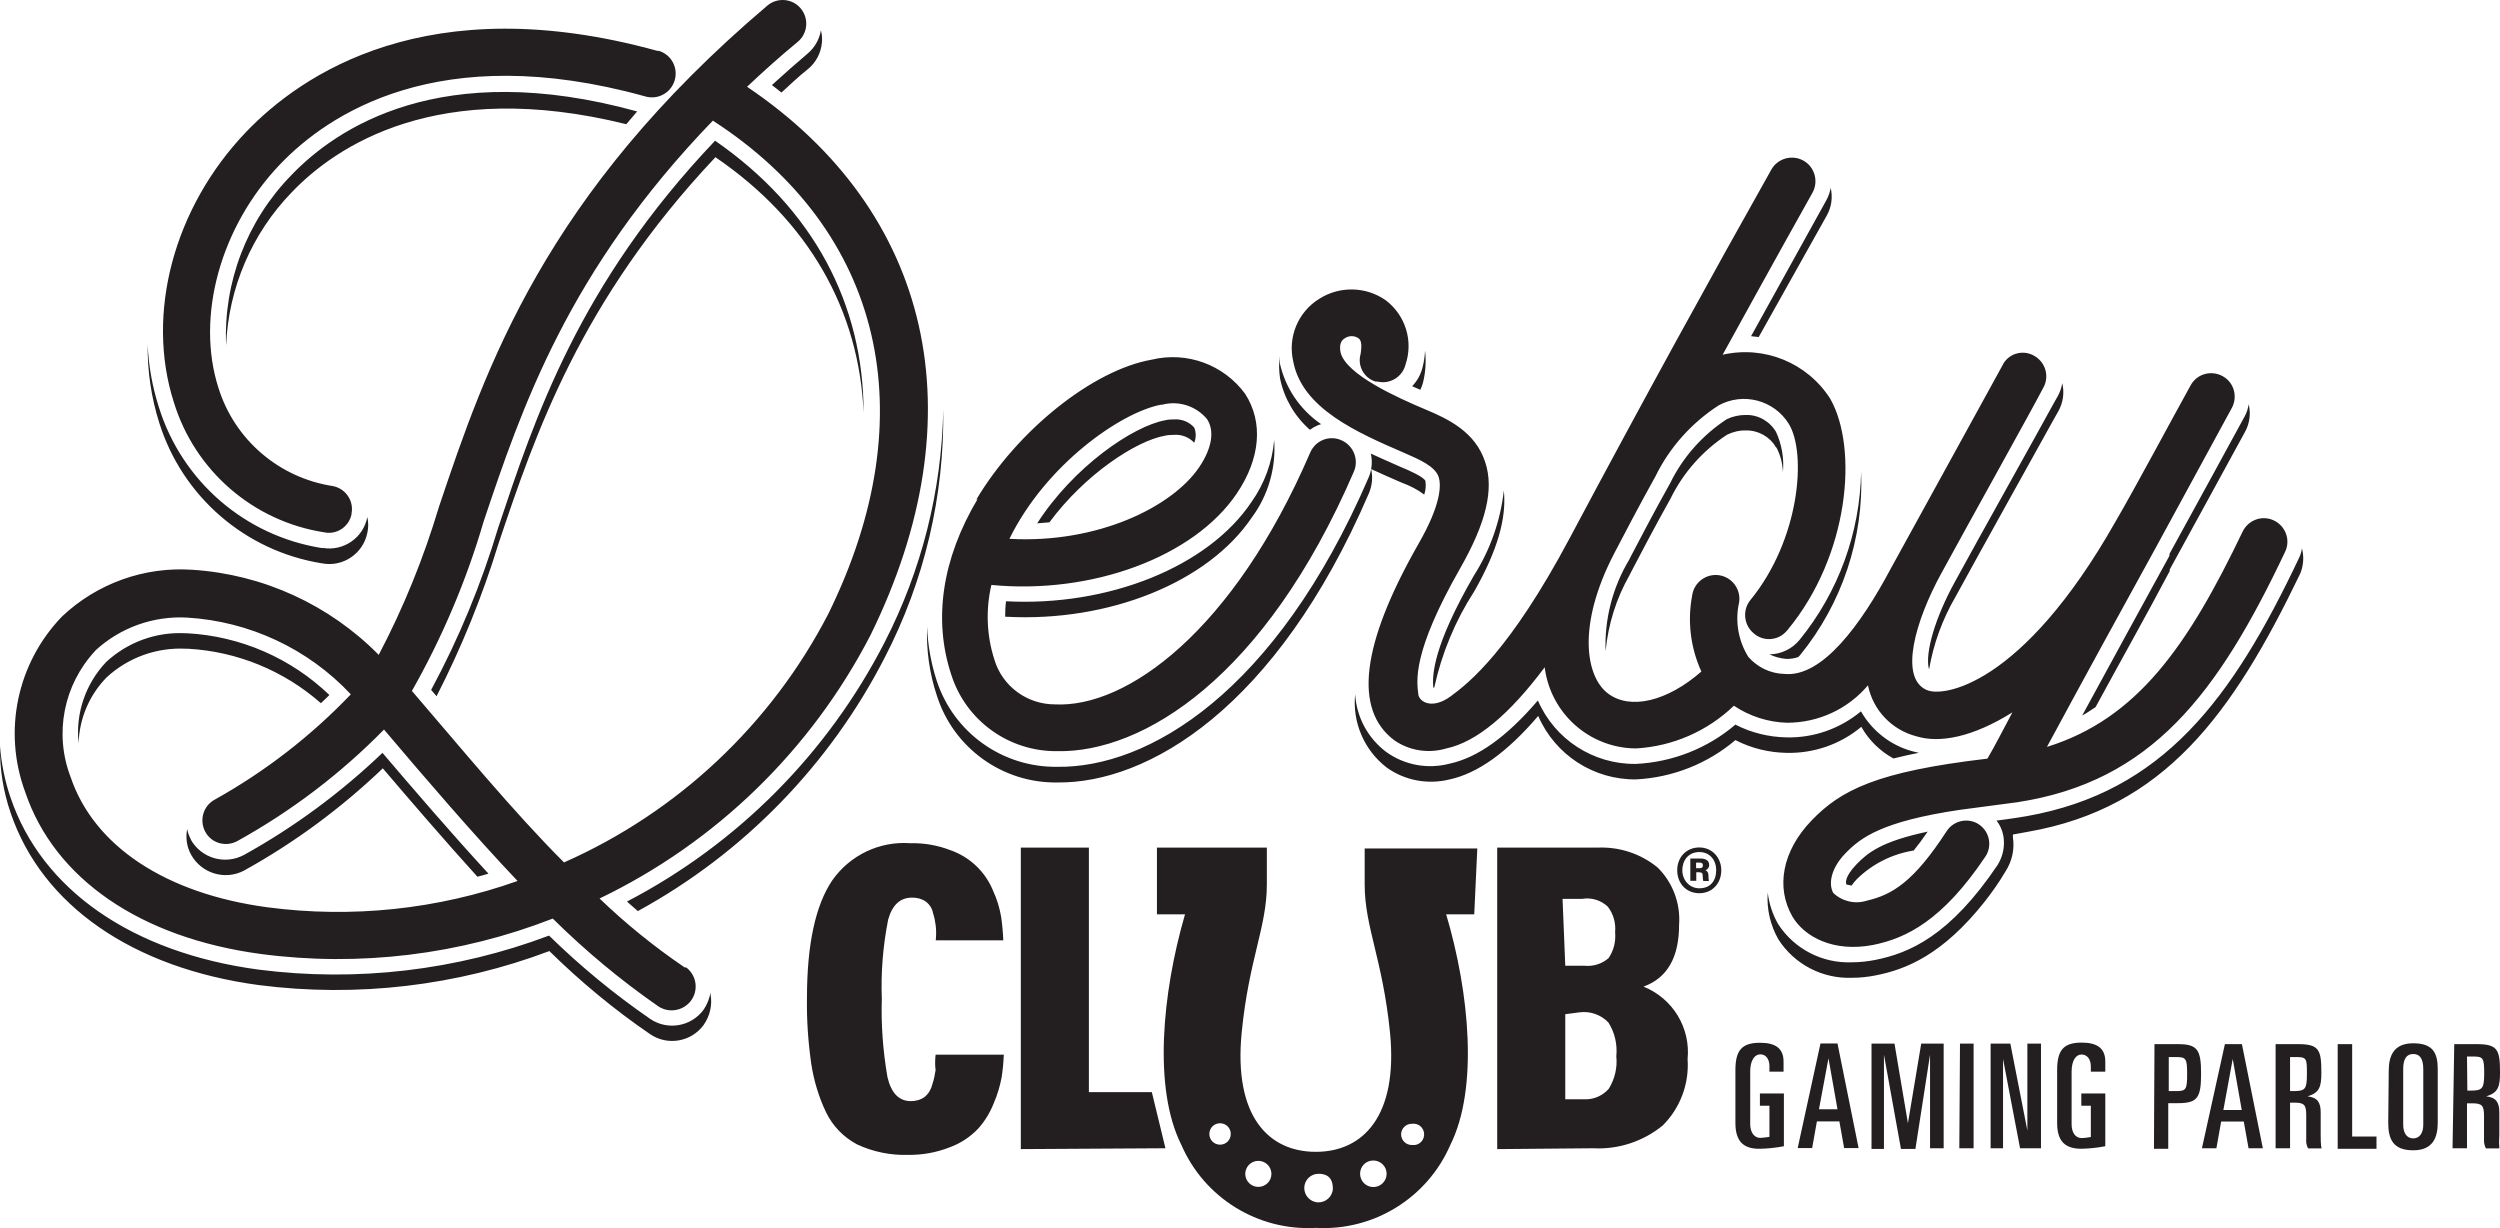 <?xml version="1.0" encoding="UTF-8"?><svg id="Layer_2" xmlns="http://www.w3.org/2000/svg" viewBox="0 0 146.94 72.18"><defs><style>.cls-1{fill:#231f20;stroke-width:0px;}</style></defs><g id="Layer_1-2"><path class="cls-1" d="m55,61.99h4c-.02.45-.06.9-.13,1.34-.1.52-.25,1.03-.46,1.51-.22.56-.53,1.07-.93,1.51-.46.48-1.02.85-1.65,1.08-.78.31-1.62.46-2.46.45-1.03.03-2.06-.18-3-.62-.79-.42-1.43-1.08-1.82-1.89-.43-.9-.72-1.87-.87-2.86-.18-1.27-.27-2.56-.25-3.84,0-3.16.5-5.47,1.49-6.93,1.04-1.48,2.78-2.31,4.58-2.18.81-.02,1.61.12,2.36.41,1.15.4,2.07,1.28,2.52,2.41.22.47.37.98.46,1.49.07.46.11.93.13,1.4h-3.97c.03-.28.03-.57,0-.85-.03-.25-.08-.51-.16-.75-.05-.28-.21-.52-.44-.69-.24-.16-.52-.23-.81-.22-.68,0-1.15.43-1.39,1.3-.3,1.53-.43,3.08-.37,4.64-.05,1.54.07,3.08.33,4.6.22.95.68,1.42,1.38,1.42.29,0,.58-.08.81-.25.23-.19.38-.45.45-.74.09-.27.15-.55.19-.83-.04-.3-.03-.61,0-.91Zm5,5.55v-17.72h4v14.37h3.7l.8,3.3-8.5.05Zm28,0v-17.72h5.88c1.29-.06,2.55.35,3.55,1.17.89.88,1.35,2.11,1.26,3.36,0,1.92-.69,3.13-2.09,3.64,1.72.69,2.77,2.42,2.59,4.26.1,1.45-.43,2.87-1.46,3.9-1.15.94-2.61,1.42-4.09,1.34l-5.64.05Zm4-10.78h1.1c.53.06,1.05-.1,1.45-.45.3-.45.43-.98.38-1.52.05-.54-.1-1.07-.43-1.5-.4-.38-.96-.55-1.5-.46h-1.16l.16,3.93Zm0,2.85v5h1.28c.49-.02.96-.25,1.28-.62.35-.57.51-1.24.44-1.9.07-.7-.09-1.41-.47-2-.44-.45-1.06-.67-1.68-.59l-.85.11Zm-5.17-9.74h-6.62v2.12c0,2.5,1.06,4.4,1.49,8.71.48,4.89-1.58,7-4.36,7s-4.84-2.09-4.36-7c.42-4.31,1.48-6.21,1.48-8.71v-2.17h-6.46v3.92h1.65c-1.35,4.65-1.87,10.25-.22,13.54,1.35,3.13,4.51,5.08,7.91,4.89,3.4.19,6.56-1.76,7.91-4.89,1.64-3.29,1.13-8.89-.25-13.54h1.65l.18-3.87Zm-8.49,20c-.02.46-.42.82-.88.8s-.82-.42-.8-.88c.02-.45.39-.8.84-.8h0c.43,0,.84.17.84.88h0Zm-3.61-.88c0,.43-.34.77-.77.77h0c-.42,0-.76-.33-.77-.75h0c0-.43.33-.77.76-.78h0c.43,0,.77.33.78.76h0Zm-2.39-2.34c0,.35-.28.63-.63.63s-.63-.28-.63-.63h0c0-.35.28-.63.63-.63h0c.34,0,.62.27.63.61,0,0,0,0,0,.01h0Zm8.38,1.56c.43,0,.78.35.78.78s-.35.78-.78.78-.78-.35-.78-.78h0c0-.43.33-.77.76-.78,0,0,.01,0,.02,0Zm2.28-2.16c.35-.04.66.2.7.55s-.2.66-.55.7c-.05,0-.11,0-.16,0-.35,0-.63-.27-.64-.62h0c0-.35.28-.63.63-.63,0,0,0,0,.01,0Zm21-3.06v-.32c0-.43-.21-.7-.54-.7s-.59.36-.59,1v3.1c0,.49.24.81.59.81.18-.01.36-.03.54-.06v-1.83h-.56v-.72h1.41v3.1c-.46.09-.93.14-1.4.15-1.07.02-1.45-.53-1.45-1.53v-3.08c0-1.15.35-1.62,1.45-1.62.91,0,1.38.33,1.38,1.11v.59h-.83Zm3-1.66h1l1.24,6.15h-.85l-.28-1.57h-1.32l-.28,1.57h-.85l1.34-6.15Zm-.09,3.87h1.09l-.53-3h0l-.56,3Zm3.09-3.86h1.35l.79,4.68h0l.78-4.68h1.32v6.15h-.8v-5.5h0l-.86,5.54h-.85l-1-5.54h0v5.54h-.73v-6.19Zm5.2,0h.8v6.15h-.84l.04-6.15Zm1.79,0h1.17l1,5.11h0v-5.11h.8v6.15h-1.23l-1-5.25h0v5.25h-.73v-6.15Zm5.9,1.66v-.32c0-.43-.22-.7-.55-.7s-.58.36-.58,1v3.1c0,.49.23.81.58.81.18,0,.37-.03.55-.06v-1.84h-.56v-.72h1.41v3.1c-.46.09-.94.14-1.41.15-1.07,0-1.42-.57-1.42-1.52v-3.1c0-1.15.35-1.62,1.44-1.62.91,0,1.39.33,1.39,1.11v.6h-.85Zm3.74-1.63h1.37c1.15,0,1.37.31,1.37,1.74s-.22,1.73-1.37,1.73h-.56v2.68h-.84l.03-6.15Zm.84,2.76h.45c.57,0,.63-.1.63-1s-.06-1-.63-1h-.45v2Zm3.3-2.76h1l1.23,6.12h-.84l-.28-1.57h-1.33l-.28,1.57h-.85l1.35-6.12Zm-.09,3.87h1.08l-.53-3h0l-.55,3Zm3.07-3.87h1.32c1.24,0,1.37.33,1.37,1.68,0,.82-.11,1.18-.81,1.39h0c.58.06.77.36.77.94v1.34c0,.26,0,.52.05.78h-.79c-.09-.17-.13-.36-.11-.55v-1.4c0-.58-.1-.74-.66-.74h-.29v2.68h-.85v-6.12Zm.85,2.76h.22c.68,0,.77-.13.77-1s0-1-.58-1h-.41v2Zm2.8-2.76h.85v5.43h1.43v.72h-2.28v-6.15Zm3,1.57c0-.87.28-1.62,1.44-1.62s1.44.57,1.44,1.52v3.15c0,.86-.28,1.62-1.44,1.62s-1.47-.62-1.47-1.62l.03-3.05Zm.85,3.16c0,.53.24.81.59.81s.59-.28.59-.81v-3.26c0-.61-.2-.89-.59-.89s-.59.28-.59.89v3.26Zm3-4.73h1.32c1.24,0,1.37.33,1.37,1.68,0,.82-.11,1.18-.81,1.39h0c.58.06.77.36.77.94v1.34c-.02.26-.02.52,0,.78h-.79c-.08-.16-.12-.33-.11-.51v-1.4c0-.58-.1-.74-.66-.74h-.34v2.64h-.85l.1-6.12Zm.77,2.73h.22c.67,0,.77-.13.77-1s-.05-1-.58-1h-.43l.02,2ZM6.27,39.81c1.27-1.17,2.95-1.77,4.67-1.68h.11c2.89.16,5.64,1.29,7.81,3.2.17-.16.35-.32.5-.48-2.26-2.17-5.23-3.46-8.36-3.63h-.11c-1.71-.09-3.38.52-4.64,1.68-1.22,1.28-1.82,3.03-1.63,4.79.04-1.45.63-2.84,1.65-3.88Zm10.85-29.51c-2.6,2.66-3.99,6.28-3.83,10,.14-3.37,1.51-6.58,3.86-9,2.59-2.71,8.56-6.75,19.66-4l.64-.75c-11.53-3.18-17.68.98-20.33,3.75Zm1.8,22.81c1.23.24,2.42-.56,2.67-1.79h0c.07-.31.07-.62,0-.93h0c-.23,1.21-1.38,2.01-2.59,1.82h-.1c-4.5-.72-8.2-3.92-9.56-8.27-.38-1.2-.61-2.44-.66-3.69-.02,1.56.21,3.11.68,4.6,1.36,4.34,5.06,7.54,9.56,8.26Zm31.84-8.84c0-6.39-2.95-12-8.73-16-8.03,8.45-10.6,16.32-12.74,22.72-.99,3.31-2.31,6.52-3.95,9.56l.32.37c1.48-2.89,2.7-5.9,3.65-9,2.14-6.36,4.78-14.23,12.74-22.68,5.5,3.75,8.45,9.01,8.71,15.03ZM15.32,56.07c5.81.77,11.71.05,17.17-2.08,1.92,1.9,4,3.63,6.22,5.17.61.39,1.41.26,1.87-.3.48-.6.39-1.47-.2-1.96-.02-.02-.04-.03-.06-.04h-.08c-1.78-1.21-3.45-2.56-5-4.05,6.84-3.29,12.43-8.72,15.92-15.47,6.36-12.93,3.63-24.9-7.25-32.24.93-.88,1.92-1.77,3-2.66.58-.5.64-1.38.14-1.96-.5-.58-1.37-.64-1.95-.15-13.1,11.11-16.55,21.28-19.3,29.46-.9,3.01-2.08,5.92-3.54,8.7-2.91-2.95-6.8-4.73-10.94-5-2.83-.2-5.62.8-7.68,2.75-2.64,2.74-3.48,6.74-2.16,10.31,1.72,5.1,6.77,8.57,13.84,9.52Zm13.1-25.4c2.24-6.68,4.97-14.77,13.48-23.58,10,6.47,12.55,17.29,6.78,29-3.36,6.49-8.84,11.64-15.53,14.6-3-3-6.15-6.84-8.94-10.08,1.78-3.14,3.2-6.48,4.21-9.94Zm-22.82,7.57c1.46-1.35,3.41-2.05,5.4-1.94,3.66.22,7.11,1.83,9.62,4.51-2.34,2.45-5.04,4.54-8,6.19-.67.36-.92,1.2-.56,1.88s1.2.92,1.88.56c3.18-1.76,6.09-3.97,8.63-6.56,2.42,2.86,5.36,6.28,7.85,8.9-4.7,1.67-9.73,2.2-14.68,1.55-6-.8-10.22-3.6-11.59-7.66-.98-2.55-.41-5.43,1.45-7.42Zm32.62,22.55c1.02.69,2.41.45,3.14-.55.37-.53.52-1.18.4-1.82.01-.03.01-.05,0-.08-.06.36-.2.7-.4,1-.73,1-2.12,1.24-3.14.55-2.12-1.46-4.11-3.1-5.95-4.9-5.44,2.05-11.3,2.74-17.07,2-7.44-1-12.76-4.7-14.59-10.14-.33-.97-.53-1.98-.61-3-.02,1.34.19,2.67.63,3.94,1.84,5.41,7.15,9.11,14.59,10.11,5.77.74,11.63.05,17.07-2,1.83,1.8,3.81,3.44,5.93,4.89Zm-27-11.45c-.1-.19-.18-.4-.22-.61-.1.52-.02,1.06.24,1.52.62,1.1,2.01,1.51,3.12.91,2.96-1.64,5.69-3.66,8.14-6,1.61,1.89,3.63,4.24,5.56,6.37.22-.06.44-.11.65-.18-2.13-2.31-4.44-5-6.23-7.1-2.45,2.34-5.18,4.36-8.14,6-1.12.6-2.51.2-3.13-.91h.01Zm40.78-11.6c-3.35,6.53-8.64,11.86-15.15,15.25l.64.56c6.22-3.4,11.27-8.59,14.51-14.9,2.33-4.5,3.51-9.5,3.44-14.57-.09,4.76-1.27,9.43-3.44,13.66Zm-6.07-32.3c.52-.47,1-.94,1.57-1.39.47-.39.76-.95.81-1.56.02-.24,0-.48-.06-.71-.09.53-.36,1.01-.77,1.36-.71.6-1.41,1.22-2.11,1.86.2.14.37.3.56.44Zm-26.87,25.85c.73.15,1.44-.32,1.6-1.05,0-.02,0-.03,0-.05.15-.75-.34-1.47-1.09-1.62,0,0,0,0,0,0-3.16-.48-5.78-2.72-6.73-5.77-1.34-4.18.11-9.47,3.62-13.14,2.8-2.93,9.32-7.36,21.44-4,.74.23,1.52-.18,1.75-.92s-.18-1.52-.92-1.75h-.09c-13.51-3.73-20.94,1.39-24.17,4.76-4.26,4.45-5.92,10.69-4.25,15.9,1.24,4.03,4.68,7,8.85,7.64Zm64.42-8.38c.07-.14.12-.28.16-.43.15-.61.19-1.24.12-1.87-.02.32-.06.64-.14.95-.1.43-.31.82-.62,1.14l.48.21Zm.76,17.5h.06c.44-2.01,1.23-3.92,2.35-5.65,1.35-2.37,1.91-4.29,1.74-5.93-.2,1.78-.8,3.49-1.76,5-2.4,4.16-2.45,5.83-2.39,6.58Zm19.13-20.6l4-7.14c.28-.5.36-1.08.23-1.63-.04.25-.13.5-.25.72l-4.43,8,.45.05Zm.63,18.65c.31.15.65.24,1,.27.23,0,.47-.03.69-.11l.1-.1c2.48-3.04,3.76-6.88,3.6-10.8-.07,3.61-1.34,7.09-3.62,9.89-.43.53-1.08.84-1.76.85h0Zm.41-12.16c.24.45.37.96.38,1.47.08-.81-.06-1.64-.4-2.38-.37-.63-1.05-1.02-1.78-1-.39,0-.77.08-1.12.25-1.42.93-2.57,2.22-3.32,3.75-.94,1.68-1.74,3.21-2.32,4.32l-.1.2c-.97,1.62-1.45,3.48-1.38,5.37.15-1.57.62-3.09,1.4-4.46l.1-.2c.58-1.11,1.38-2.64,2.32-4.32.75-1.53,1.9-2.82,3.32-3.75.35-.17.73-.26,1.12-.25.72-.01,1.4.37,1.76,1h.02Zm23.1,6.37c-1.64,3-3.39,6.18-5.13,9.39.27-.15.53-.33.79-.5,1.48-2.73,3-5.42,4.36-8v-.09c1.61-2.93,3.11-5.68,4.43-8.1.27-.49.34-1.07.21-1.61-.04.24-.11.48-.23.7-1.32,2.42-2.82,5.17-4.43,8.1v.11Zm-14.12,6.64c.26-1.49.78-2.91,1.54-4.22,1.51-2.77,4.69-8.47,5.78-10.44l.26-.46c.29-.51.38-1.1.24-1.67-.04.27-.13.52-.26.76l-.26.46c-1.09,2-4.27,7.67-5.78,10.44-1.16,2.1-1.77,4.17-1.54,5.13h.02Zm-32.93-10.32c.19-.45.24-.94.13-1.42.6.28,1.21.54,1.8.8.47.17.92.4,1.32.7.09-.26.11-.53.07-.8-.09-.24-1-.64-1.42-.81-.58-.26-1.19-.52-1.79-.8.11.47.06.97-.13,1.41-5.48,12.7-13,17.08-18.31,17-3.22.04-6.09-2.02-7.08-5.08-.33-1.02-.52-2.09-.56-3.16-.05,1.38.14,2.76.58,4.07.98,3.07,3.86,5.14,7.08,5.09,5.29.06,12.85-4.32,18.31-17Zm-23,.34c-2.09,3.51-2.62,7.08-1.55,10.32.86,2.71,3.39,4.53,6.23,4.5,5,.1,12.19-4.27,17.44-16.44.3-.71-.03-1.53-.75-1.84s-1.53.03-1.83.75c-4.51,10.46-10.77,15-15,14.78-1.63,0-3.08-1.06-3.55-2.62-.46-1.42-.52-2.94-.18-4.4,5.9.57,11.9-1.64,14.42-5.37,1.4-2.07,1.57-4.2.49-5.87-1.26-1.71-3.42-2.5-5.49-2-3.44.6-7.88,4.14-10.31,8.23l.08-.04Zm10.8-5.53c.98-.28,2.04.05,2.69.84.45.69.28,1.71-.46,2.81-1.59,2.36-6,4.51-11.16,4.22,2.15-4.38,6.58-7.46,8.94-7.89v.02Zm40.27,28.19l.3.06c.09-.13.19-.26.3-.37.91-.9,2.09-1.49,3.35-1.69.26-.32.52-.67.82-1.11-2.68.57-3.51,1.22-4.19,1.93s-.64,1.08-.58,1.18Zm26.77-19.76c-.03.2-.09.4-.18.58-3.93,8.3-8,13.74-16,15.16-.86.15-1.77.26-1.77.26.2.26.34.57.4.9.1.59-.02,1.2-.34,1.71-2.8,4.16-5.18,5.18-7.19,5.58-.45.09-.92.14-1.38.14-1.74.07-3.39-.79-4.33-2.25-.33-.57-.53-1.2-.61-1.85-.07.96.15,1.92.63,2.76.94,1.46,2.59,2.32,4.33,2.25.46,0,.93-.05,1.38-.14,1.8-.35,3.94-1.22,6.4-4.32.45-.57.87-1.17,1.24-1.8.38-.59.54-1.3.43-2v-.16l.88-.16c8-1.4,12-6.86,16-15.16.2-.47.24-1,.11-1.5Zm-25.9,10.49c.44.78,1.1,1.43,1.89,1.86.46-.11.95-.23,1.49-.33l-.4-.1c-1.27-.35-2.35-1.2-3-2.34-1.23,1.02-2.78,1.57-4.38,1.53-1.04-.02-2.07-.27-3-.75-1.64,1.4-3.71,2.21-5.86,2.31-2.49.03-4.76-1.44-5.75-3.73-1.83,2.14-3.55,3.37-5.21,3.72-1.27.33-2.63.08-3.7-.69-1.08-.81-1.75-2.05-1.83-3.4-.17,1.66.53,3.29,1.85,4.31,1.07.77,2.43,1.02,3.71.7,1.65-.36,3.37-1.59,5.2-3.73.99,2.29,3.26,3.76,5.75,3.73,2.15-.11,4.2-.92,5.84-2.31.93.48,1.96.73,3,.75,1.6.04,3.17-.5,4.4-1.53Zm-40.94-17.11c.17-.04.35-.05.52-.05.45-.04.9.13,1.21.46.12-.28.12-.61,0-.89-.3-.34-.74-.51-1.19-.48-.17,0-.34.01-.51.05-1.89.34-5.39,2.73-7.53,6.06l.72-.06c2.09-2.82,5.08-4.78,6.78-5.09Zm6.78-3.35c.24,1.16.86,2.22,1.75,3,.15-.11.31-.2.48-.27l.18-.06c-1.24-.85-2.11-2.13-2.43-3.6-.01-.14-.01-.28,0-.42-.06.45-.05.9.02,1.35Zm-16.11,13.08c-.04.3-.05.61-.05.91h.07c6,.32,11.84-2,14.43-5.84.97-1.31,1.43-2.93,1.31-4.55-.11,1.31-.57,2.57-1.33,3.64-2.56,3.83-8.44,6.16-14.43,5.84Zm54.1,5.21c-1.62-.73-.64-4.08.85-6.81,1.66-3.05,5.34-9.64,6-10.92.39-.66.17-1.5-.49-1.89,0,0,0,0,0,0h0c-.63-.39-1.46-.19-1.84.44,0,0,0,0,0,.01h0c-1.29,2.34-3.84,7-6.64,12.08-1.71,3.21-4,6.38-6.24,6.15-.81-.02-1.58-.39-2.11-1-.6-.96-.79-2.12-.54-3.22.11-.76-.42-1.47-1.18-1.58-.76-.11-1.47.42-1.58,1.18h0c-.29,1.51-.1,3.08.54,4.48-2,1.75-4.18,2.28-5.49,1.29s-1.83-4,.36-8.22c.6-1.14,1.43-2.75,2.43-4.54.83-1.7,2.12-3.14,3.71-4.17,1.44-.79,3.25-.32,4.12,1.07,1.07,1.71.67,6.8-2.25,10.37-.48.59-.39,1.46.19,1.95.56.5,1.42.45,1.92-.11l.08-.09c3.61-4.36,4.17-10.66,2.5-13.59-1.35-2.11-3.88-3.14-6.32-2.58,2.75-5,5.24-9.46,5.29-9.54.36-.67.11-1.52-.56-1.88-.67-.36-1.52-.11-1.88.56h0c-3.45,6.13-7.49,13.47-11.84,21.64-3.52,6.61-5.92,8.51-7,9.3s-1.85.33-1.9-.13c-.08-.76-.4-2.38,2.47-7.41,1.51-2.65,2-4.63,1.46-6.24-.58-1.77-2.18-2.53-3.5-3.08-1.59-.67-4.7-2.05-5-3.37-.1-.54.1-.73.27-.83.24-.15.53-.15.77,0,.15.1.24.3.14.94-.2.69.2,1.42.89,1.62h.11c.73.17,1.46-.28,1.64-1h0c.47-1.38,0-2.9-1.16-3.78-1.17-.82-2.72-.85-3.92-.08-1.24.77-1.85,2.25-1.52,3.67.52,2.77,3.75,4.18,6.55,5.39.84.37,1.78.76,2,1.41.14.45.18,1.57-1.23,4-3.32,5.85-3.78,9.67-1.38,11.47.89.62,2.02.79,3.06.48,1.78-.38,3.71-2,5.78-4.77.34,2.71,2.63,4.75,5.36,4.77,2.16-.12,4.2-1.01,5.76-2.51.93.62,2.01.97,3.13,1,1.83,0,3.57-.8,4.75-2.2.3,1.47,1.41,2.63,2.86,3,1.35.41,3.28.06,5.63-1.41-.54,1-1,1.93-1.47,2.72-6.5.76-8.61,1.84-10.34,3.64s-2.1,3.94-1.12,5.64c.7,1.19,2.41,2.12,4.74,1.67,1.94-.39,4.08-1.43,6.6-5.19.42-.62.25-1.47-.37-1.89-.62-.42-1.47-.25-1.89.37-1.94,3-3.22,3.76-4.68,4.1-.7.23-1.47.06-2-.45-.28-.5-.17-1.41.72-2.33s2.14-1.87,6.71-2.55l3.4-.45c7.87-1.21,11.77-6.36,15.73-14.72.33-.69.03-1.51-.66-1.84s-1.51-.03-1.84.66c-3.23,6.74-6.2,11-11.5,12.65,2.16-4,4.35-8,6.38-11.68l4.48-8.23c.37-.67.14-1.51-.53-1.88-.67-.37-1.51-.14-1.88.53h0c-1.11,2-3.27,6.05-4.41,8-5.53,9.77-10.22,10.35-11.11,9.91Zm-12.06,10.6c0,.76-.52,1.35-1.29,1.35s-1.3-.58-1.3-1.35.54-1.34,1.3-1.34,1.29.61,1.29,1.34Zm-2.29,0c0,.58.42,1.06,1,1.06.65,0,.99-.44.99-1.06s-.39-1.07-.99-1.07c-.65,0-1,.5-1,1.07Zm.47.63v-1.32h.58c.28,0,.53.09.53.38,0,.17-.13.28-.22.31.11.04.18.14.18.35,0,.07,0,.19.02.28h-.33c-.02-.07-.03-.21-.03-.28,0-.17-.04-.23-.21-.23h-.17v.5h-.33Zm.34-.75h.2c.13,0,.2-.04.2-.17,0-.11-.06-.16-.2-.16h-.2v.33Z"/></g></svg>